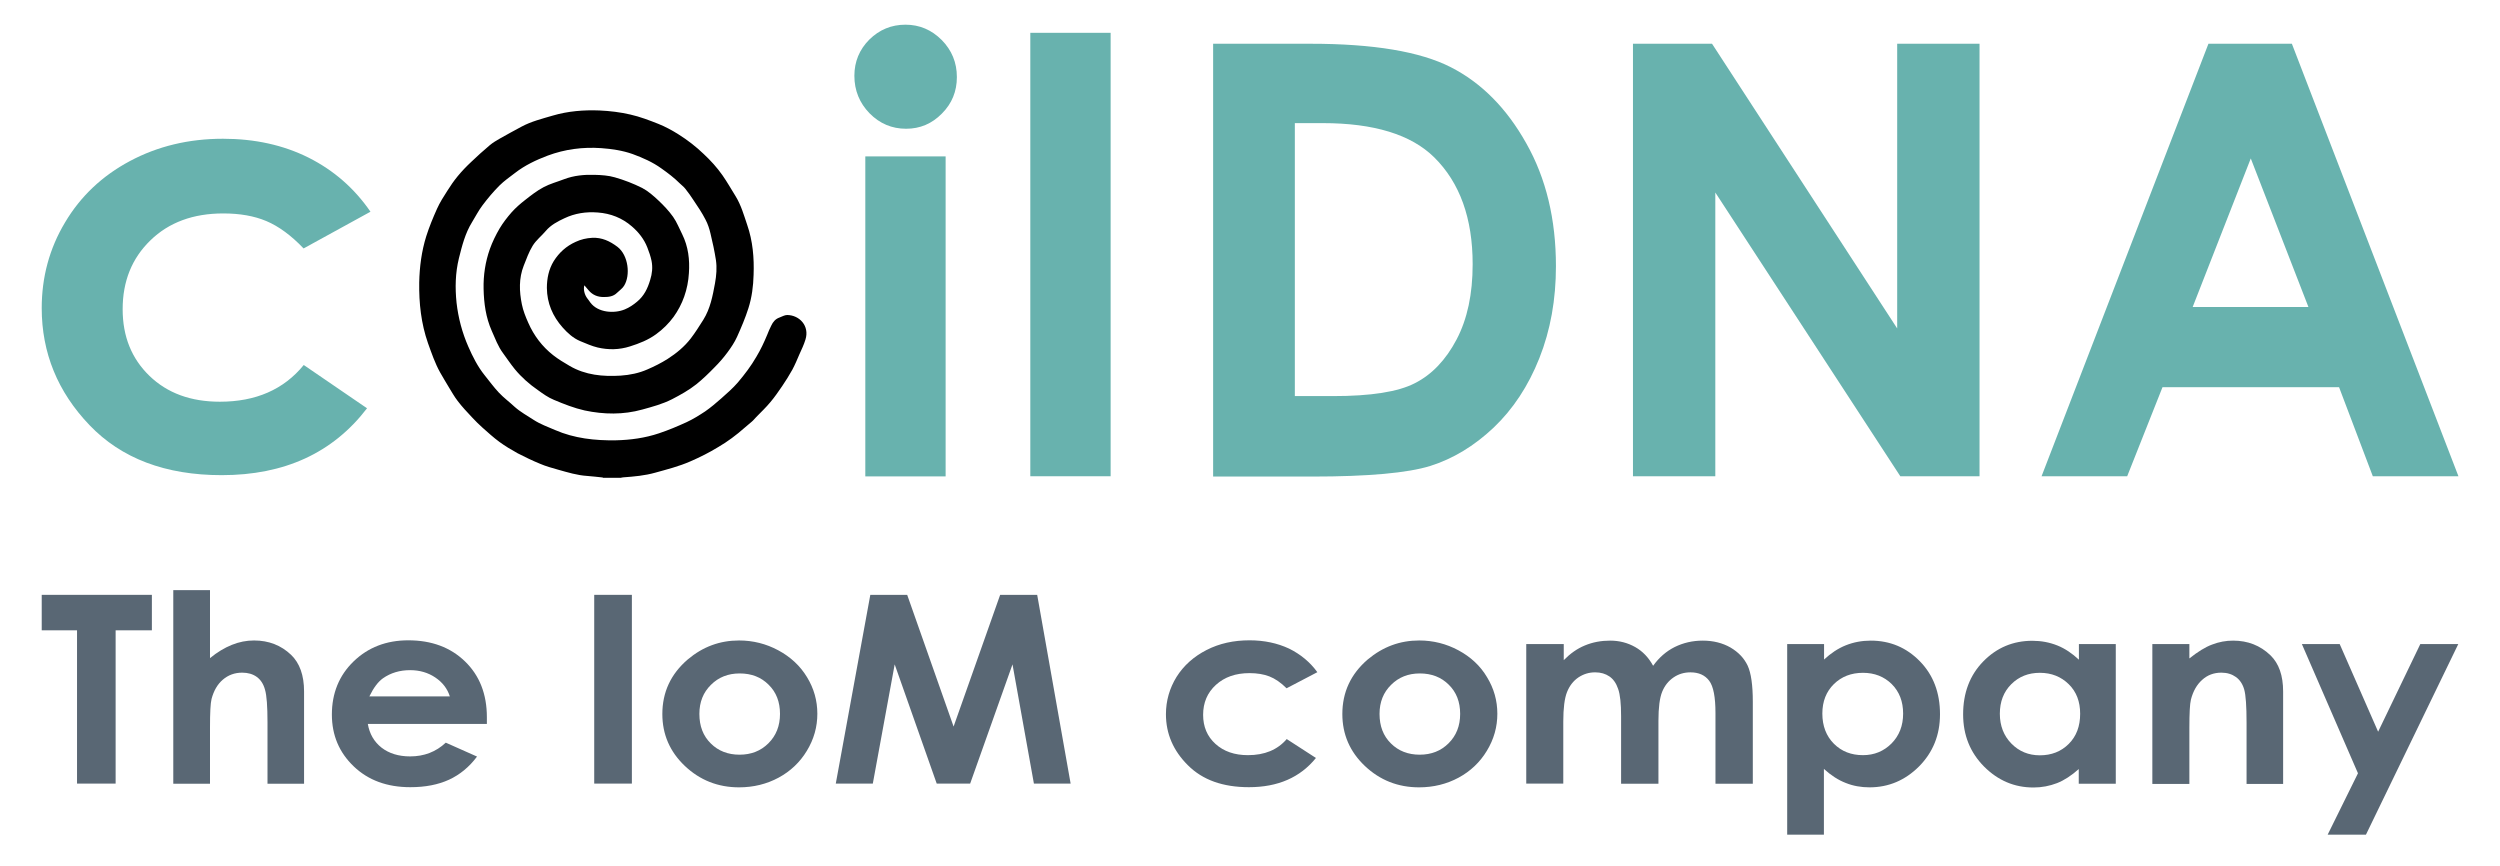 <?xml version="1.0" encoding="utf-8"?>
<!-- Generator: Adobe Illustrator 27.9.0, SVG Export Plug-In . SVG Version: 6.00 Build 0)  -->
<svg version="1.1" id="Ebene_1" xmlns="http://www.w3.org/2000/svg" xmlns:xlink="http://www.w3.org/1999/xlink" x="0px" y="0px"
	 viewBox="0 0 1600 554" style="enable-background:new 0 0 1600 554;" xml:space="preserve">
<style type="text/css">
	.st0{clip-path:url(#SVGID_00000104684379578932348480000003721424784093658755_);fill:#68B2AE;}
	.st1{fill:#68B2AE;}
	.st2{clip-path:url(#SVGID_00000083772524733898831370000015095949380411905209_);fill:#68B2AE;}
	.st3{fill:#596774;}
	.st4{clip-path:url(#SVGID_00000112590097107836653110000004956859159082232755_);fill:#596774;}
	.st5{clip-path:url(#SVGID_00000145046520482262675320000008069314590742104195_);fill:#596774;}
	.st6{clip-path:url(#SVGID_00000100340284883914497160000000178068344649684869_);fill:#596774;}
	.st7{clip-path:url(#SVGID_00000146499996428845596350000011532592194772481726_);}
</style>
<g>
	<g>
		<defs>
			<rect id="SVGID_1_" x="26.7" y="15.8" width="1546.7" height="518.5"/>
		</defs>
		<clipPath id="SVGID_00000114037922273845294410000004534041162315219390_">
			<use xlink:href="#SVGID_1_"  style="overflow:visible;"/>
		</clipPath>
		<path style="clip-path:url(#SVGID_00000114037922273845294410000004534041162315219390_);fill:#68B2AE;" d="M237.1,135.5
			L194.3,159c-8-8.4-16-14.2-23.8-17.5c-7.8-3.3-17-4.9-27.6-4.9c-19.2,0-34.8,5.7-46.6,17.2c-11.9,11.5-17.8,26.2-17.8,44.1
			c0,17.4,5.7,31.6,17.2,42.7c11.4,11,26.4,16.5,45,16.5c23,0,40.9-7.8,53.7-23.5l40.5,27.7c-21.9,28.6-52.9,42.8-93,42.8
			c-36,0-64.2-10.7-84.6-32c-20.4-21.3-30.6-46.3-30.6-74.9c0-19.8,4.9-38.1,14.9-54.8c9.9-16.7,23.7-29.8,41.5-39.3
			c17.8-9.5,37.6-14.3,59.6-14.3c20.3,0,38.6,4,54.8,12.1C213.6,109,226.8,120.5,237.1,135.5"/>
		<path style="clip-path:url(#SVGID_00000114037922273845294410000004534041162315219390_);fill:#68B2AE;" d="M553.8,100.1h51.4
			v204.8h-51.4V100.1z M579.5,15.8c9,0,16.7,3.3,23.2,9.8c6.4,6.5,9.7,14.4,9.7,23.7c0,9.2-3.2,17-9.6,23.4
			c-6.4,6.5-14,9.7-22.9,9.7c-9.1,0-16.9-3.3-23.4-9.9c-6.4-6.6-9.7-14.6-9.7-24c0-9,3.2-16.8,9.6-23.2
			C562.8,19,570.5,15.8,579.5,15.8"/>
	</g>
	<rect x="659.4" y="21" class="st1" width="51.4" height="283.8"/>
	<g>
		<defs>
			<rect id="SVGID_00000158022393642570994670000002030903963141071263_" x="26.7" y="15.8" width="1546.7" height="518.5"/>
		</defs>
		<clipPath id="SVGID_00000178924991014451206610000010150802807530573483_">
			<use xlink:href="#SVGID_00000158022393642570994670000002030903963141071263_"  style="overflow:visible;"/>
		</clipPath>
		<path style="clip-path:url(#SVGID_00000178924991014451206610000010150802807530573483_);fill:#68B2AE;" d="M828.7,78.8v174.7
			h24.5c24.1,0,41.6-2.7,52.4-8.3c10.8-5.5,19.7-14.8,26.6-27.9c6.9-13.1,10.3-29.1,10.3-48.2c0-29.4-8.2-52.2-24.6-68.4
			c-14.8-14.6-38.6-21.9-71.3-21.9H828.7z M776.4,28h62.4c40.2,0,70.1,5,89.7,15c19.6,10,35.7,26.2,48.3,48.7
			c12.7,22.4,19,48.7,19,78.7c0,21.3-3.5,40.9-10.6,58.8c-7.1,17.9-16.9,32.7-29.3,44.5c-12.5,11.8-26,19.9-40.5,24.5
			c-14.5,4.5-39.7,6.8-75.6,6.8h-63.4V28z"/>
	</g>
	<polygon class="st1" points="1214.2,28 1214.2,210.2 1095.7,28 1045.1,28 1045.1,304.8 1097.8,304.8 1097.8,123.2 1216.2,304.8 
		1266.9,304.8 1266.9,28 	"/>
	<path class="st1" d="M1440.5,101.4l36.9,95.1h-74.1L1440.5,101.4z M1413.4,28l-106.8,276.8h54.8l22.6-57h113l21.6,57h54.8
		L1466.8,28H1413.4z"/>
	<polygon class="st3" points="26.7,380.7 26.7,403.4 49.3,403.4 49.3,501.5 74,501.5 74,403.4 97.2,403.4 97.2,380.7 	"/>
	<g>
		<defs>
			<rect id="SVGID_00000073687559144312334930000013634975410800464803_" x="26.7" y="15.8" width="1546.7" height="518.5"/>
		</defs>
		<clipPath id="SVGID_00000120538612093474482610000011762623003402768294_">
			<use xlink:href="#SVGID_00000073687559144312334930000013634975410800464803_"  style="overflow:visible;"/>
		</clipPath>
		<path style="clip-path:url(#SVGID_00000120538612093474482610000011762623003402768294_);fill:#596774;" d="M110.9,377.7h23.5
			v43.5c4.6-3.8,9.3-6.6,14-8.5c4.7-1.9,9.4-2.8,14.2-2.8c9.4,0,17.3,3.1,23.7,9.2c5.5,5.3,8.3,13.1,8.3,23.4v59.1h-23.4v-39.2
			c0-10.3-0.5-17.3-1.6-21c-1-3.7-2.8-6.4-5.3-8.2c-2.5-1.8-5.6-2.7-9.3-2.7c-4.8,0-8.9,1.5-12.4,4.5c-3.5,3-5.8,7.1-7.2,12.3
			c-0.7,2.7-1,8.8-1,18.4v35.9h-23.5V377.7z"/>
		<path style="clip-path:url(#SVGID_00000120538612093474482610000011762623003402768294_);fill:#596774;" d="M287.9,445.7
			c-1.6-5-4.7-9-9.3-12.1c-4.6-3.1-10-4.7-16.1-4.7c-6.6,0-12.4,1.7-17.4,5.2c-3.1,2.2-6,6-8.7,11.6H287.9z M311.6,463.3h-76.2
			c1.1,6.4,4,11.4,8.8,15.2c4.8,3.7,10.9,5.6,18.3,5.6c8.9,0,16.5-2.9,22.8-8.8l20,8.9c-5,6.7-11,11.6-17.9,14.8
			c-7,3.2-15.2,4.8-24.8,4.8c-14.8,0-26.9-4.4-36.2-13.3c-9.3-8.9-14-19.9-14-33.2c0-13.6,4.6-25,13.9-34c9.3-9,21-13.5,35-13.5
			c14.9,0,27,4.5,36.3,13.5c9.3,9,14,20.9,14,35.7L311.6,463.3z"/>
	</g>
	<rect x="380.3" y="380.7" class="st3" width="24.1" height="120.8"/>
	<g>
		<defs>
			<rect id="SVGID_00000058582271190692650170000011257440215876847002_" x="26.7" y="15.8" width="1546.7" height="518.5"/>
		</defs>
		<clipPath id="SVGID_00000152241114116374543480000000578106343594512827_">
			<use xlink:href="#SVGID_00000058582271190692650170000011257440215876847002_"  style="overflow:visible;"/>
		</clipPath>
		<path style="clip-path:url(#SVGID_00000152241114116374543480000000578106343594512827_);fill:#596774;" d="M473.4,431
			c-7.4,0-13.5,2.4-18.4,7.3c-4.9,4.8-7.4,11-7.4,18.6c0,7.8,2.4,14.1,7.3,18.9c4.8,4.8,11,7.2,18.4,7.2c7.4,0,13.6-2.4,18.5-7.3
			c4.9-4.9,7.4-11.1,7.4-18.8c0-7.7-2.4-13.9-7.3-18.7C487.1,433.4,481,431,473.4,431 M473,409.9c8.9,0,17.3,2.1,25.1,6.3
			c7.8,4.2,14,9.9,18.4,17.2c4.4,7.2,6.6,15,6.6,23.4c0,8.4-2.2,16.3-6.7,23.7c-4.4,7.3-10.5,13.1-18.1,17.2
			c-7.6,4.1-16.1,6.2-25.3,6.2c-13.5,0-25.1-4.6-34.7-13.7c-9.6-9.1-14.4-20.2-14.4-33.2c0-14,5.4-25.6,16.2-34.9
			C449.8,413.9,460.7,409.9,473,409.9"/>
	</g>
	<polygon class="st3" points="557,380.7 580.6,380.7 610.3,465 640.1,380.7 663.8,380.7 685.2,501.5 661.7,501.5 648,425.2 
		620.9,501.5 599.5,501.5 572.6,425.2 558.6,501.5 534.9,501.5 	"/>
	<g>
		<defs>
			<rect id="SVGID_00000093139270998650428790000012550117869726156722_" x="26.7" y="15.8" width="1546.7" height="518.5"/>
		</defs>
		<clipPath id="SVGID_00000176727337744315248510000016204899093600798359_">
			<use xlink:href="#SVGID_00000093139270998650428790000012550117869726156722_"  style="overflow:visible;"/>
		</clipPath>
		<path style="clip-path:url(#SVGID_00000176727337744315248510000016204899093600798359_);fill:#596774;" d="M843.1,430.2
			l-19.7,10.3c-3.7-3.7-7.4-6.2-11-7.6c-3.6-1.4-7.9-2.1-12.7-2.1c-8.9,0-16,2.5-21.5,7.5c-5.5,5-8.2,11.4-8.2,19.2
			c0,7.6,2.6,13.8,7.9,18.6c5.3,4.8,12.2,7.2,20.8,7.2c10.6,0,18.9-3.4,24.8-10.3l18.7,12.1c-10.1,12.5-24.4,18.7-42.9,18.7
			c-16.6,0-29.6-4.6-39-14c-9.4-9.3-14.1-20.2-14.1-32.7c0-8.6,2.3-16.6,6.8-23.9c4.6-7.3,11-13,19.2-17.2
			c8.2-4.2,17.3-6.2,27.5-6.2c9.4,0,17.8,1.8,25.3,5.3C832.3,418.7,838.4,423.7,843.1,430.2"/>
		<path style="clip-path:url(#SVGID_00000176727337744315248510000016204899093600798359_);fill:#596774;" d="M908.7,431
			c-7.4,0-13.5,2.4-18.4,7.3c-4.9,4.8-7.4,11-7.4,18.6c0,7.8,2.4,14.1,7.3,18.9c4.8,4.8,11,7.2,18.4,7.2c7.4,0,13.6-2.4,18.5-7.3
			c4.9-4.9,7.4-11.1,7.4-18.8c0-7.7-2.4-13.9-7.3-18.7C922.4,433.4,916.2,431,908.7,431 M908.3,409.9c8.9,0,17.3,2.1,25.1,6.3
			c7.8,4.2,14,9.9,18.3,17.2c4.4,7.2,6.6,15,6.6,23.4c0,8.4-2.2,16.3-6.7,23.7c-4.4,7.3-10.5,13.1-18.1,17.2
			c-7.6,4.1-16.1,6.2-25.3,6.2c-13.5,0-25.1-4.6-34.7-13.7c-9.6-9.1-14.4-20.2-14.4-33.2c0-14,5.4-25.6,16.2-34.9
			C885.1,413.9,896,409.9,908.3,409.9"/>
		<path style="clip-path:url(#SVGID_00000176727337744315248510000016204899093600798359_);fill:#596774;" d="M977.1,412.2h23.7
			v10.3c4.1-4.2,8.6-7.4,13.5-9.4c5-2.1,10.4-3.1,16.2-3.1c5.9,0,11.2,1.4,16,4.1c4.8,2.7,8.6,6.7,11.5,12c3.8-5.3,8.4-9.3,13.8-12
			c5.5-2.7,11.4-4.1,18-4.1c6.7,0,12.6,1.5,17.7,4.4c5.1,3,8.7,6.8,11,11.6c2.2,4.8,3.3,12.5,3.3,23.2v52.4h-23.9v-45.3
			c0-10.1-1.3-17-4-20.6c-2.7-3.6-6.7-5.4-12-5.4c-4.1,0-7.7,1.1-10.9,3.3c-3.2,2.2-5.6,5.2-7.2,9.1c-1.6,3.9-2.4,10.1-2.4,18.6
			v40.3h-23.9v-43.3c0-8-0.6-13.8-1.9-17.4c-1.2-3.6-3.1-6.3-5.6-8c-2.5-1.7-5.5-2.6-9.1-2.6c-4,0-7.5,1.1-10.8,3.3
			c-3.2,2.2-5.6,5.3-7.2,9.3c-1.6,4-2.4,10.3-2.4,18.9v39.7h-23.7V412.2z"/>
		<path style="clip-path:url(#SVGID_00000176727337744315248510000016204899093600798359_);fill:#596774;" d="M1192.3,430.6
			c-7.5,0-13.7,2.4-18.6,7.2c-4.9,4.8-7.4,11.1-7.4,18.9c0,7.9,2.5,14.4,7.4,19.3c4.9,4.9,11.1,7.3,18.6,7.3
			c7.2,0,13.3-2.5,18.3-7.5c4.9-5,7.4-11.3,7.4-19.1c0-7.7-2.4-14-7.3-18.9C1205.8,433,1199.7,430.6,1192.3,430.6 M1167.4,412.2v9.9
			c4.3-4,8.9-7.1,13.9-9.1c5-2,10.3-3,16-3c12.3,0,22.8,4.4,31.4,13.2c8.6,8.8,12.9,20.1,12.9,33.9c0,13.3-4.5,24.4-13.4,33.4
			c-8.9,8.9-19.5,13.4-31.7,13.4c-5.4,0-10.5-0.9-15.2-2.8c-4.7-1.8-9.4-4.8-14-9v42.1h-23.5V412.2H1167.4z"/>
		<path style="clip-path:url(#SVGID_00000176727337744315248510000016204899093600798359_);fill:#596774;" d="M1305.5,430.6
			c-7.3,0-13.4,2.4-18.3,7.3c-4.9,4.9-7.3,11.2-7.3,18.9c0,7.7,2.5,14.1,7.4,19.1c4.9,5,11,7.5,18.2,7.5c7.4,0,13.6-2.4,18.5-7.3
			s7.3-11.3,7.3-19.3c0-7.8-2.4-14.1-7.3-18.9S1313,430.6,1305.5,430.6 M1330.4,412.2h23.7v89.4h-23.7v-9.4c-4.6,4.1-9.3,7.2-13.9,9
			c-4.7,1.8-9.7,2.8-15.1,2.8c-12.2,0-22.7-4.5-31.6-13.4c-8.9-9-13.4-20.1-13.4-33.4c0-13.8,4.3-25.1,12.9-33.9
			s19.1-13.2,31.4-13.2c5.7,0,11,1,16,3s9.5,5.1,13.8,9.1V412.2z"/>
		<path style="clip-path:url(#SVGID_00000176727337744315248510000016204899093600798359_);fill:#596774;" d="M1377.5,412.2h23.7
			v9.2c5.4-4.3,10.2-7.3,14.6-8.9c4.4-1.7,8.8-2.5,13.4-2.5c9.4,0,17.3,3.1,23.8,9.3c5.5,5.3,8.2,13,8.2,23.3v59.1h-23.4v-39.1
			c0-10.7-0.5-17.8-1.5-21.3c-1-3.5-2.8-6.2-5.3-8c-2.5-1.8-5.6-2.8-9.3-2.8c-4.8,0-8.9,1.5-12.3,4.6c-3.4,3-5.8,7.2-7.2,12.6
			c-0.7,2.8-1,8.8-1,18.1v35.9h-23.7V412.2z"/>
	</g>
	<polygon class="st3" points="1549,412.2 1522,468.3 1497.4,412.2 1473.2,412.2 1509.1,494.9 1489.7,534.2 1514.2,534.2 
		1573.3,412.2 	"/>
	<g>
		<defs>
			<rect id="SVGID_00000050640905874994548130000003247052368739315383_" x="26.7" y="15.8" width="1546.7" height="518.5"/>
		</defs>
		<clipPath id="SVGID_00000090997782008503941400000014881210761995915958_">
			<use xlink:href="#SVGID_00000050640905874994548130000003247052368739315383_"  style="overflow:visible;"/>
		</clipPath>
		<path style="clip-path:url(#SVGID_00000090997782008503941400000014881210761995915958_);" d="M385.8,305.6c-3.3-0.3-6.7-0.8-10-1
			c-6.4-0.4-12.5-2.3-18.6-4c-3.9-1.1-7.9-2.2-11.6-3.8c-4.9-2-9.6-4.3-14.3-6.7c-4-2.2-8-4.6-11.7-7.3c-3.8-2.8-7.3-6-10.8-9.1
			c-2.3-2.1-4.6-4.3-6.7-6.6c-3.2-3.4-6.4-6.8-9.2-10.5c-2.1-2.7-3.8-5.8-5.6-8.7c-1.9-3.2-3.8-6.3-5.6-9.5
			c-3.3-5.9-5.5-12.4-7.8-18.8c-4.4-12.6-5.8-25.6-5.6-38.8c0.2-10,1.5-20,4.5-29.6c1.9-6,4.3-11.8,6.9-17.6c1.8-4,4.2-7.8,6.6-11.5
			c2-3.2,4.2-6.4,6.6-9.3c2.7-3.3,5.6-6.3,8.7-9.2c3.8-3.7,7.8-7.2,11.9-10.7c1.9-1.6,4.1-2.9,6.2-4.1c4.6-2.6,9.3-5.2,14-7.7
			c6.3-3.4,13.2-5.1,20-7.1c9.8-2.9,19.9-3.7,30-3.3c6.6,0.3,13.3,1.1,19.7,2.6c6.2,1.4,12.2,3.7,18,6c4.5,1.8,8.9,4.2,13,6.8
			c5.7,3.6,11,7.7,15.9,12.4c4.5,4.2,8.6,8.7,12.1,13.7c3,4.3,5.6,8.9,8.4,13.4c3.5,5.7,5.3,12.1,7.4,18.3c3.6,10.4,4.5,21.2,4.1,32
			c-0.2,7.2-1.1,14.4-3.3,21.3c-2,6.3-4.6,12.4-7.3,18.4c-1.6,3.5-3.8,6.8-6.1,9.9c-2.5,3.4-5.3,6.6-8.3,9.6
			c-3.7,3.8-7.5,7.5-11.6,10.8c-4.8,3.8-10.2,6.8-15.6,9.6c-6.1,3.1-12.5,4.8-19,6.6c-12.2,3.4-24.6,3.2-36.9,0.6
			c-6.7-1.5-13.3-4.1-19.7-6.8c-3.7-1.5-7-3.9-10.2-6.2c-5.5-3.8-10.5-8.2-14.8-13.4c-2.7-3.3-5-6.8-7.5-10.2
			c-3.3-4.4-5.1-9.5-7.3-14.4c-3.8-8.6-5-17.6-5.2-26.8c-0.2-8.7,1.1-17.3,4-25.5c1.6-4.5,3.8-9,6.2-13.1c2.2-3.7,4.9-7.2,7.8-10.5
			c2.6-2.9,5.6-5.5,8.7-7.9c3.7-2.9,7.5-5.9,11.7-8.1c4.1-2.2,8.7-3.4,13.1-5.1c6.3-2.4,12.9-3,19.5-2.8c4.4,0.1,8.9,0.4,13,1.6
			c6,1.7,11.9,4,17.5,6.8c3.8,2,7.2,5,10.4,8c3.4,3.2,6.7,6.7,9.4,10.5c2.4,3.4,3.9,7.4,5.8,11.1c3.9,7.9,4.9,16.3,4.3,24.9
			c-0.3,5.1-1.3,10.2-3,15c-1.6,4.6-4,9.1-6.8,13c-3.1,4.2-6.8,7.9-11.2,11.1c-5.1,3.7-10.7,5.9-16.7,7.8
			c-6.9,2.2-13.8,2.3-20.7,0.7c-3.8-0.9-7.5-2.6-11.2-4.1c-4.5-1.9-8.1-5.2-11.2-8.7c-6.4-7.2-10-15.6-10.1-25.3
			c0-6.1,1.2-12,4.4-17.2c3.4-5.4,8-9.6,14-12.3c3.4-1.6,6.9-2.4,10.6-2.6c6.2-0.3,11.3,2.1,16.2,5.8c7,5.4,8.4,18.2,4.2,24.9
			c-1.1,1.8-3,3-4.5,4.5c-2.4,2.4-5.4,2.7-8.6,2.7c-3.8,0-7-1.3-9.5-4.2c-1-1.1-1.9-2.3-2.8-3.3c-0.8,2.5,0.1,6.1,1.9,8.4
			c0.7,0.8,1.3,1.8,1.9,2.6c4.9,6.6,15.4,7.2,22.1,4.4c2.9-1.2,5.4-2.9,7.8-4.9c4.5-3.7,6.8-8.5,8.4-13.9c1.3-4.1,1.7-8.1,0.9-12.2
			c-0.6-2.9-1.6-5.8-2.7-8.6c-2.1-5.4-5.6-9.8-9.9-13.5c-6.2-5.4-13.6-8.3-21.8-8.9c-7.5-0.6-14.7,0.5-21.4,3.7
			c-4.3,2-8.7,4.3-11.9,8.1c-2.7,3.2-6.2,5.9-8.4,9.5c-2.4,3.9-4,8.4-5.7,12.7c-3.2,8.1-2.9,16.5-1.2,24.8c0.8,4,2.4,8,4.1,11.8
			c3.6,8.2,8.9,15.2,15.9,20.7c3.3,2.6,7,4.8,10.6,6.9c10.1,5.9,21.3,6.9,32.6,6.2c5.9-0.4,11.8-1.6,17.2-4
			c4.4-1.9,8.8-4.1,12.9-6.7c5.6-3.6,10.7-7.8,14.8-13.1c2.9-3.8,5.4-7.8,8-11.9c4.5-7.2,6-15.3,7.5-23.4c0.9-5,1.3-9.9,0.6-14.8
			c-0.9-5.7-2.1-11.4-3.5-17.1c-0.7-3-1.7-6.1-3.2-8.9c-2.2-4.3-4.9-8.3-7.6-12.3c-1.6-2.5-3.4-5-5.3-7.4c-1-1.3-2.4-2.3-3.5-3.4
			c-3.6-3.6-7.7-6.7-11.8-9.6c-5.7-4.1-11.9-6.8-18.4-9.2c-6.5-2.3-13.3-3.3-20.2-3.8c-11.8-0.8-23.2,0.7-34.2,4.8
			c-7.4,2.8-14.6,6.2-20.9,11.1c-3.4,2.6-7,5.1-10,8.1c-3.9,3.9-7.5,8.2-10.8,12.6c-2.5,3.3-4.5,7.2-6.7,10.8
			c-4.4,7.1-6.4,15.1-8.4,23.1c-2.3,9.4-2.5,18.9-1.5,28.5c1.1,9.7,3.6,19.1,7.5,28c2.8,6.4,6,12.8,10.5,18.4
			c3,3.7,5.8,7.6,9.1,11.1c3.1,3.3,6.8,6,10.1,9.1c3.7,3.3,8,5.6,12.1,8.3c4.3,2.8,9.1,4.5,13.7,6.5c12.4,5.4,25.6,6.8,38.9,6.6
			c9.4-0.2,18.8-1.5,27.7-4.5c6-2,11.9-4.5,17.6-7.1c4.1-1.9,8.1-4.4,11.9-6.9c3.6-2.5,7-5.4,10.3-8.3c3.7-3.3,7.4-6.5,10.6-10.2
			c4.4-5.2,8.5-10.6,11.9-16.5c2.7-4.5,4.9-9.2,6.9-14c0.8-2,1.6-4,2.6-5.9c1.1-2.4,2.7-4.3,5.3-5.2c1.6-0.6,3.3-1.6,4.9-1.6
			c7.9,0.1,14.4,7,11.7,15.7c-1,3.3-2.5,6.4-3.9,9.5c-1.4,3.3-2.8,6.6-4.5,9.8c-2,3.6-4.2,7.1-6.5,10.5c-2.4,3.5-4.8,7-7.5,10.2
			c-2.8,3.4-6,6.4-9.1,9.6c-1,1-1.8,2.1-2.9,3c-1.5,1.4-3.1,2.5-4.6,3.9c-5.2,4.6-10.8,8.8-16.8,12.3c-5.7,3.5-11.7,6.5-17.9,9.2
			c-7.3,3.2-14.9,5.1-22.4,7.2c-6.7,1.9-13.6,2.5-20.5,3c-0.5,0-1.1,0.2-1.6,0.3H385.8z"/>
	</g>
</g>
</svg>
